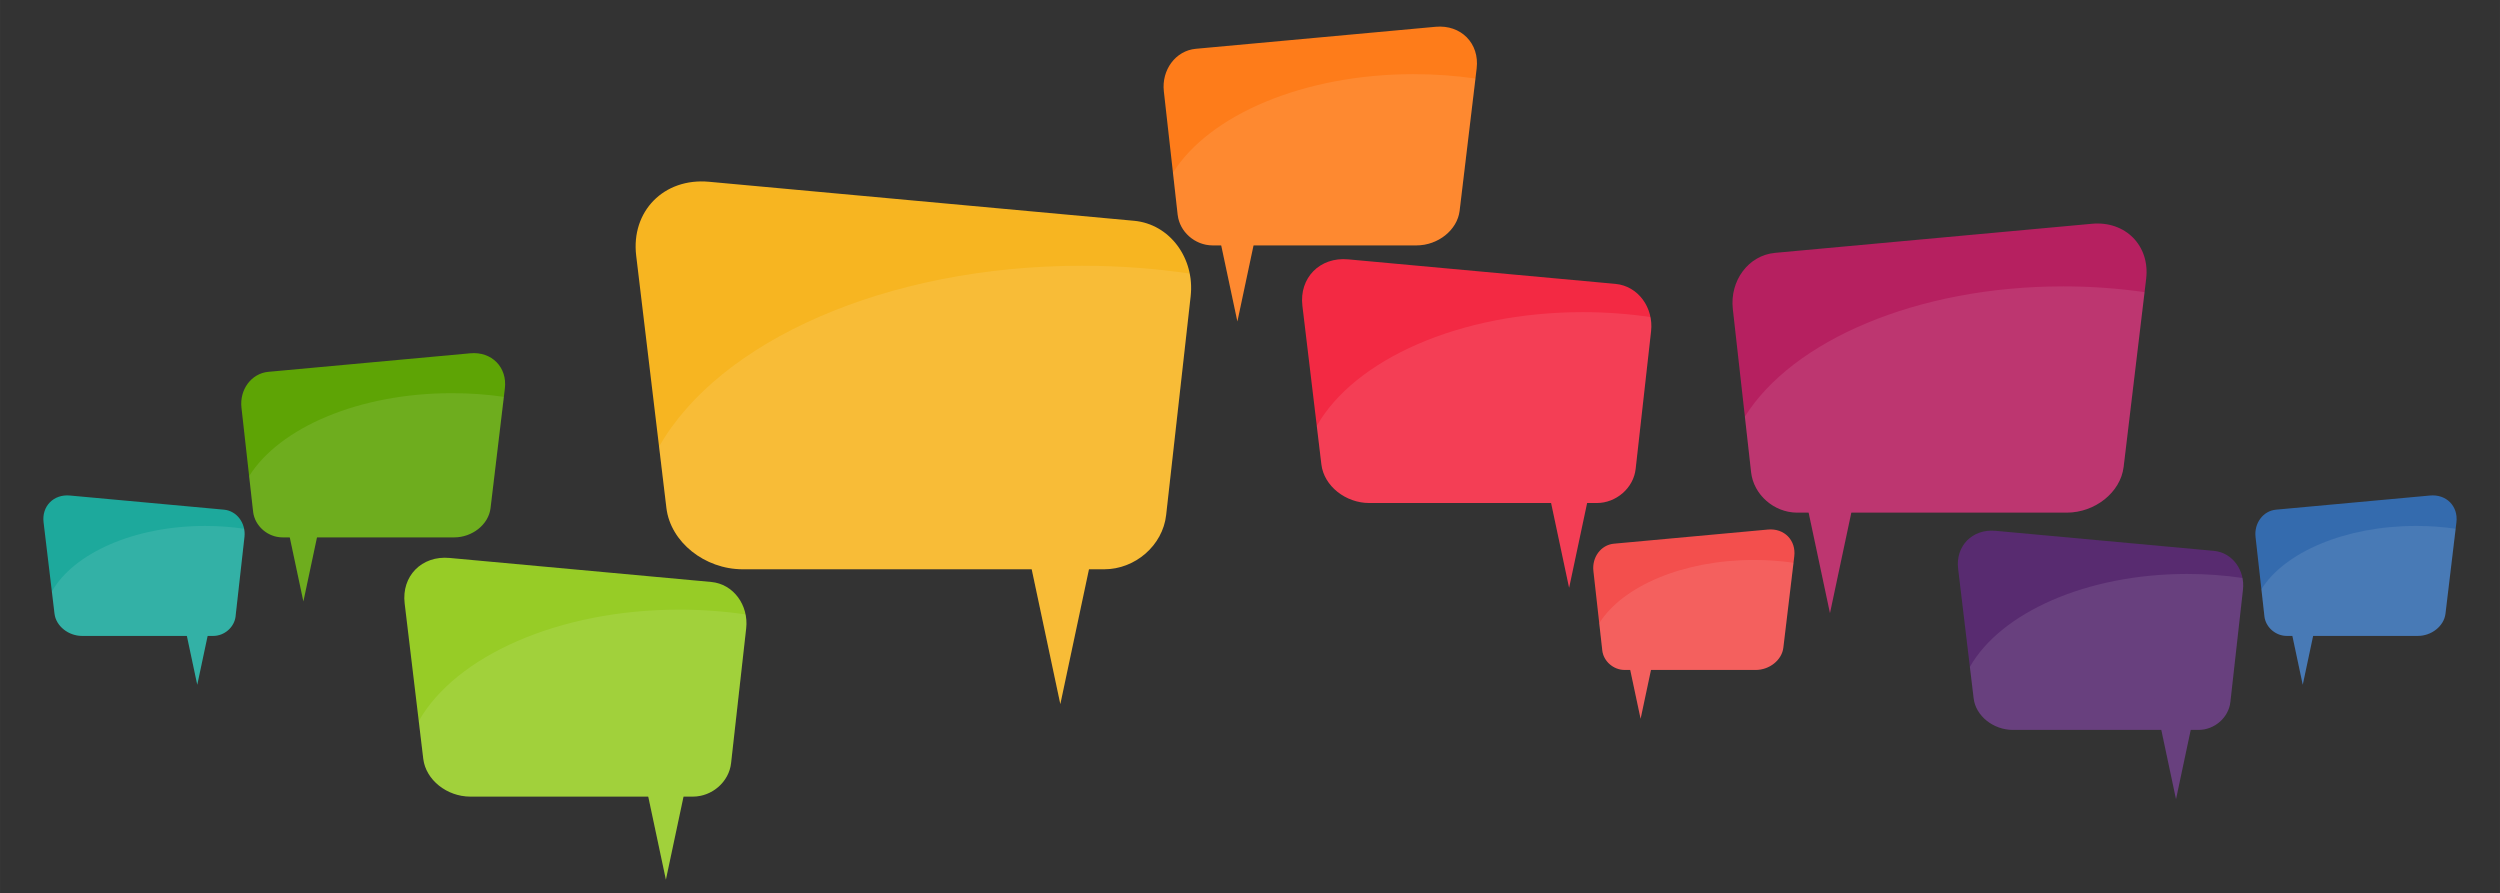 <svg xmlns="http://www.w3.org/2000/svg" width="650mm" height="232.27mm" viewBox="0 0 1842.52 658.41"><rect x="0" y="0" width="1842.52" height="658.41" fill="#333333" stroke="none"/><g><g id="a"><g><path d="m859.44,379.62c-2.5,22.31-22.74,39.94-45.61,39.94h-266.45c-27.86,0-53.21-19.93-56.24-45.24l-22.27-185.89c-3.91-32.67,20.36-57.52,53.69-54.46l313.22,28.75c26.42,2.42,44.87,27.64,41.74,55.55l-18.08,161.35Z" fill="#f7b521" stroke-width="0"></path><polygon points="750.67 373.92 781.47 518.93 812.27 373.92 750.67 373.92" fill="#f7b521" stroke-width="0"></polygon></g><g><path d="m538.79,562.5c-1.54,13.74-14.01,24.6-28.09,24.6h-164.11c-17.16,0-32.77-12.28-34.64-27.86l-13.72-114.49c-2.41-20.12,12.54-35.43,33.07-33.54l192.92,17.71c16.27,1.49,27.63,17.02,25.71,34.21l-11.14,99.38Z" fill="#97cc26" stroke-width="0"></path><polygon points="471.79 558.99 490.76 648.31 509.73 558.99 471.79 558.99" fill="#97cc26" stroke-width="0"></polygon></g><g><path d="m1643.8,517.42c-1.29,11.46-11.68,20.52-23.43,20.52h-136.88c-14.32,0-27.34-10.24-28.89-23.24l-11.44-95.5c-2.01-16.78,10.46-29.55,27.58-27.98l160.91,14.77c13.57,1.24,23.05,14.2,21.44,28.54l-9.29,82.89Z" fill="#582b70" stroke-width="0"></path><polygon points="1587.92 514.49 1603.74 588.99 1619.57 514.49 1587.92 514.49" fill="#582b70" stroke-width="0"></polygon></g><g><path d="m1205.48,345.62c-1.57,14.03-14.3,25.11-28.68,25.11h-167.55c-17.52,0-33.46-12.53-35.37-28.45l-14-116.89c-2.46-20.54,12.8-36.17,33.76-34.24l196.96,18.08c16.61,1.52,28.21,17.38,26.25,34.93l-11.37,101.46Z" fill="#f32943" stroke-width="0"></path><polygon points="1137.08 342.03 1156.45 433.22 1175.81 342.03 1137.08 342.03" fill="#f32943" stroke-width="0"></polygon></g><g><path d="m186.54,377.08c1.19,10.6,10.8,18.97,21.67,18.97h126.58c13.24,0,25.28-9.47,26.72-21.49l10.58-88.31c1.86-15.52-9.67-27.33-25.51-25.87l-148.8,13.66c-12.55,1.15-21.32,13.13-19.83,26.39l8.59,76.65Z" fill="#5ea405" stroke-width="0"></path><polygon points="238.22 374.37 223.59 443.26 208.95 374.37 238.22 374.37" fill="#5ea405" stroke-width="0"></polygon></g><g><path d="m1180.89,479.29c.9,8.08,8.24,14.47,16.52,14.47h96.54c10.09,0,19.28-7.22,20.38-16.39l8.07-67.35c1.42-11.84-7.38-20.84-19.45-19.73l-113.48,10.42c-9.57.88-16.26,10.02-15.12,20.13l6.55,58.46Z" fill="#f34f4d" stroke-width="0"></path><polygon points="1220.3 477.22 1209.14 529.76 1197.98 477.22 1220.3 477.22" fill="#f34f4d" stroke-width="0"></polygon></g><g><path d="m1668.9,454.21c.91,8.08,8.24,14.47,16.52,14.47h96.54c10.09,0,19.28-7.22,20.38-16.39l8.07-67.35c1.42-11.84-7.38-20.84-19.45-19.73l-113.48,10.42c-9.57.88-16.26,10.02-15.12,20.12l6.55,58.46Z" fill="#346bae" stroke-width="0"></path><polygon points="1708.31 452.14 1697.15 504.68 1686 452.14 1708.31 452.14" fill="#346bae" stroke-width="0"></polygon></g><g><path d="m173.62,454.21c-.91,8.08-8.24,14.47-16.52,14.47H60.55c-10.09,0-19.28-7.22-20.38-16.39l-8.07-67.35c-1.42-11.84,7.38-20.84,19.45-19.73l113.48,10.42c9.57.88,16.26,10.02,15.12,20.12l-6.55,58.46Z" fill="#1da99c" stroke-width="0"></path><polygon points="134.21 452.14 145.37 504.68 156.52 452.14 134.21 452.14" fill="#1da99c" stroke-width="0"></polygon></g><g><path d="m867.97,158.32c1.41,12.58,12.83,22.53,25.73,22.53h150.32c15.72,0,30.02-11.24,31.73-25.52l12.56-104.87c2.21-18.43-11.49-32.45-30.29-30.72l-176.71,16.22c-14.91,1.37-25.31,15.6-23.55,31.34l10.2,91.03Z" fill="#fe7c1a" stroke-width="0"></path><polygon points="929.33 155.11 911.96 236.92 894.58 155.11 929.33 155.11" fill="#fe7c1a" stroke-width="0"></polygon></g><g><path d="m1290.58,348.04c1.87,16.63,16.95,29.77,34,29.77h198.63c20.77,0,39.66-14.86,41.93-33.72l16.6-138.57c2.92-24.36-15.18-42.88-40.02-40.59l-233.49,21.43c-19.7,1.81-33.45,20.61-31.12,41.41l13.48,120.28Z" fill="#b62060" stroke-width="0"></path><polygon points="1371.67 343.79 1348.71 451.89 1325.75 343.79 1371.67 343.79" fill="#b62060" stroke-width="0"></polygon></g><path d="m60.55,468.68h77.17l7.65,36,7.65-36h4.08c8.28,0,15.62-6.39,16.52-14.47l6.55-58.46c.23-2.08.12-4.11-.26-6.04-9.21-1.36-18.83-2.08-28.74-2.08-52.47,0-97.02,20.22-112.95,48.31l1.96,16.35c1.1,9.17,10.28,16.39,20.38,16.39Z" fill="#fff" opacity=".1" stroke-width="0"></path><path d="m547.4,419.56h212.98l21.1,99.37,21.11-99.37h11.26c22.86,0,43.1-17.63,45.6-39.93l18.09-161.35c.64-5.73.33-11.33-.73-16.66-25.41-3.75-51.97-5.75-79.32-5.75-144.81,0-267.77,55.81-311.73,133.33l5.41,45.14c3.03,25.3,28.38,45.24,56.24,45.24Z" fill="#fff" opacity=".1" stroke-width="0"></path><path d="m1483.49,537.94h109.42l10.84,51.05,10.84-51.05h5.79c11.75,0,22.14-9.05,23.43-20.52l9.29-82.89c.33-2.94.17-5.82-.38-8.56-13.05-1.93-26.7-2.96-40.75-2.96-74.39,0-137.56,28.67-160.15,68.5l2.78,23.19c1.56,13,14.58,23.24,28.89,23.24Z" fill="#fff" opacity=".1" stroke-width="0"></path><path d="m1009.26,370.73h133.92l13.27,62.49,13.27-62.49h7.08c14.38,0,27.1-11.08,28.68-25.11l11.37-101.46c.4-3.6.21-7.13-.46-10.48-15.98-2.36-32.68-3.62-49.88-3.62-91.06,0-168.38,35.09-196.03,83.84l3.4,28.38c1.91,15.91,17.85,28.45,35.37,28.45Z" fill="#fff" opacity=".1" stroke-width="0"></path><path d="m346.59,587.1h131.18l13,61.21,13-61.21h6.94c14.08,0,26.55-10.86,28.09-24.6l11.14-99.38c.39-3.53.2-6.98-.45-10.26-15.65-2.31-32.01-3.54-48.86-3.54-89.19,0-164.93,34.37-192,82.12l3.33,27.8c1.87,15.59,17.48,27.86,34.64,27.86Z" fill="#fff" opacity=".1" stroke-width="0"></path><path d="m333.09,289.77c-68.67,0-127.16,25.48-149.48,61.17l2.93,26.13c.3,2.65,1.12,5.16,2.36,7.44,0,0,0,0,0,0,3.72,6.82,11.16,11.53,19.3,11.53h5.35l10.03,47.21,10.03-47.21h101.18c13.24,0,25.28-9.47,26.72-21.49l9.83-82.07c-12.25-1.77-25.06-2.71-38.25-2.71Z" fill="#fff" opacity=".1" stroke-width="0"></path><path d="m1042,54.65c-81.55,0-151,30.26-177.51,72.65l3.48,31.03c.35,3.15,1.33,6.13,2.8,8.84,0,0,0,0,0,0,4.41,8.1,13.25,13.69,22.92,13.69h6.35l11.91,56.06,11.91-56.06h120.15c15.72,0,30.02-11.25,31.73-25.52l11.67-97.46c-14.55-2.1-29.76-3.22-45.42-3.22Z" fill="#fff" opacity=".1" stroke-width="0"></path><path d="m1292.66,412.71c-52.37,0-96.98,19.43-114,46.65l2.23,19.93c.23,2.02.86,3.94,1.8,5.67,0,0,0,0,0,0,2.83,5.2,8.51,8.79,14.72,8.79h2.95s.02,0,.02,0h1.11l7.65,36,7.65-36h77.17c10.09,0,19.28-7.22,20.38-16.39l7.5-62.59c-9.35-1.35-19.11-2.07-29.17-2.07Z" fill="#fff" opacity=".1" stroke-width="0"></path><path d="m1520.54,211.06c-107.75,0-199.53,39.98-234.55,95.99l4.6,41c.46,4.16,1.76,8.1,3.71,11.67,0,0,0,0,0,0,5.83,10.71,17.51,18.09,30.29,18.09h8.39l15.73,74.07,15.73-74.07h158.77c20.77,0,39.67-14.86,41.93-33.72l15.42-128.78c-19.23-2.78-39.33-4.26-60.02-4.26Z" fill="#fff" opacity=".1" stroke-width="0"></path><path d="m1780.67,387.62c-52.37,0-96.98,19.43-114,46.65l2.23,19.93c.23,2.02.86,3.94,1.8,5.67,0,0,0,0,0,0,2.83,5.2,8.51,8.79,14.72,8.79h2.95s.02,0,.02,0h1.11l7.65,36,7.65-36h77.17c10.09,0,19.28-7.22,20.38-16.39l7.5-62.59c-9.35-1.35-19.11-2.07-29.17-2.07Z" fill="#fff" opacity=".1" stroke-width="0"></path></g></g></svg>
